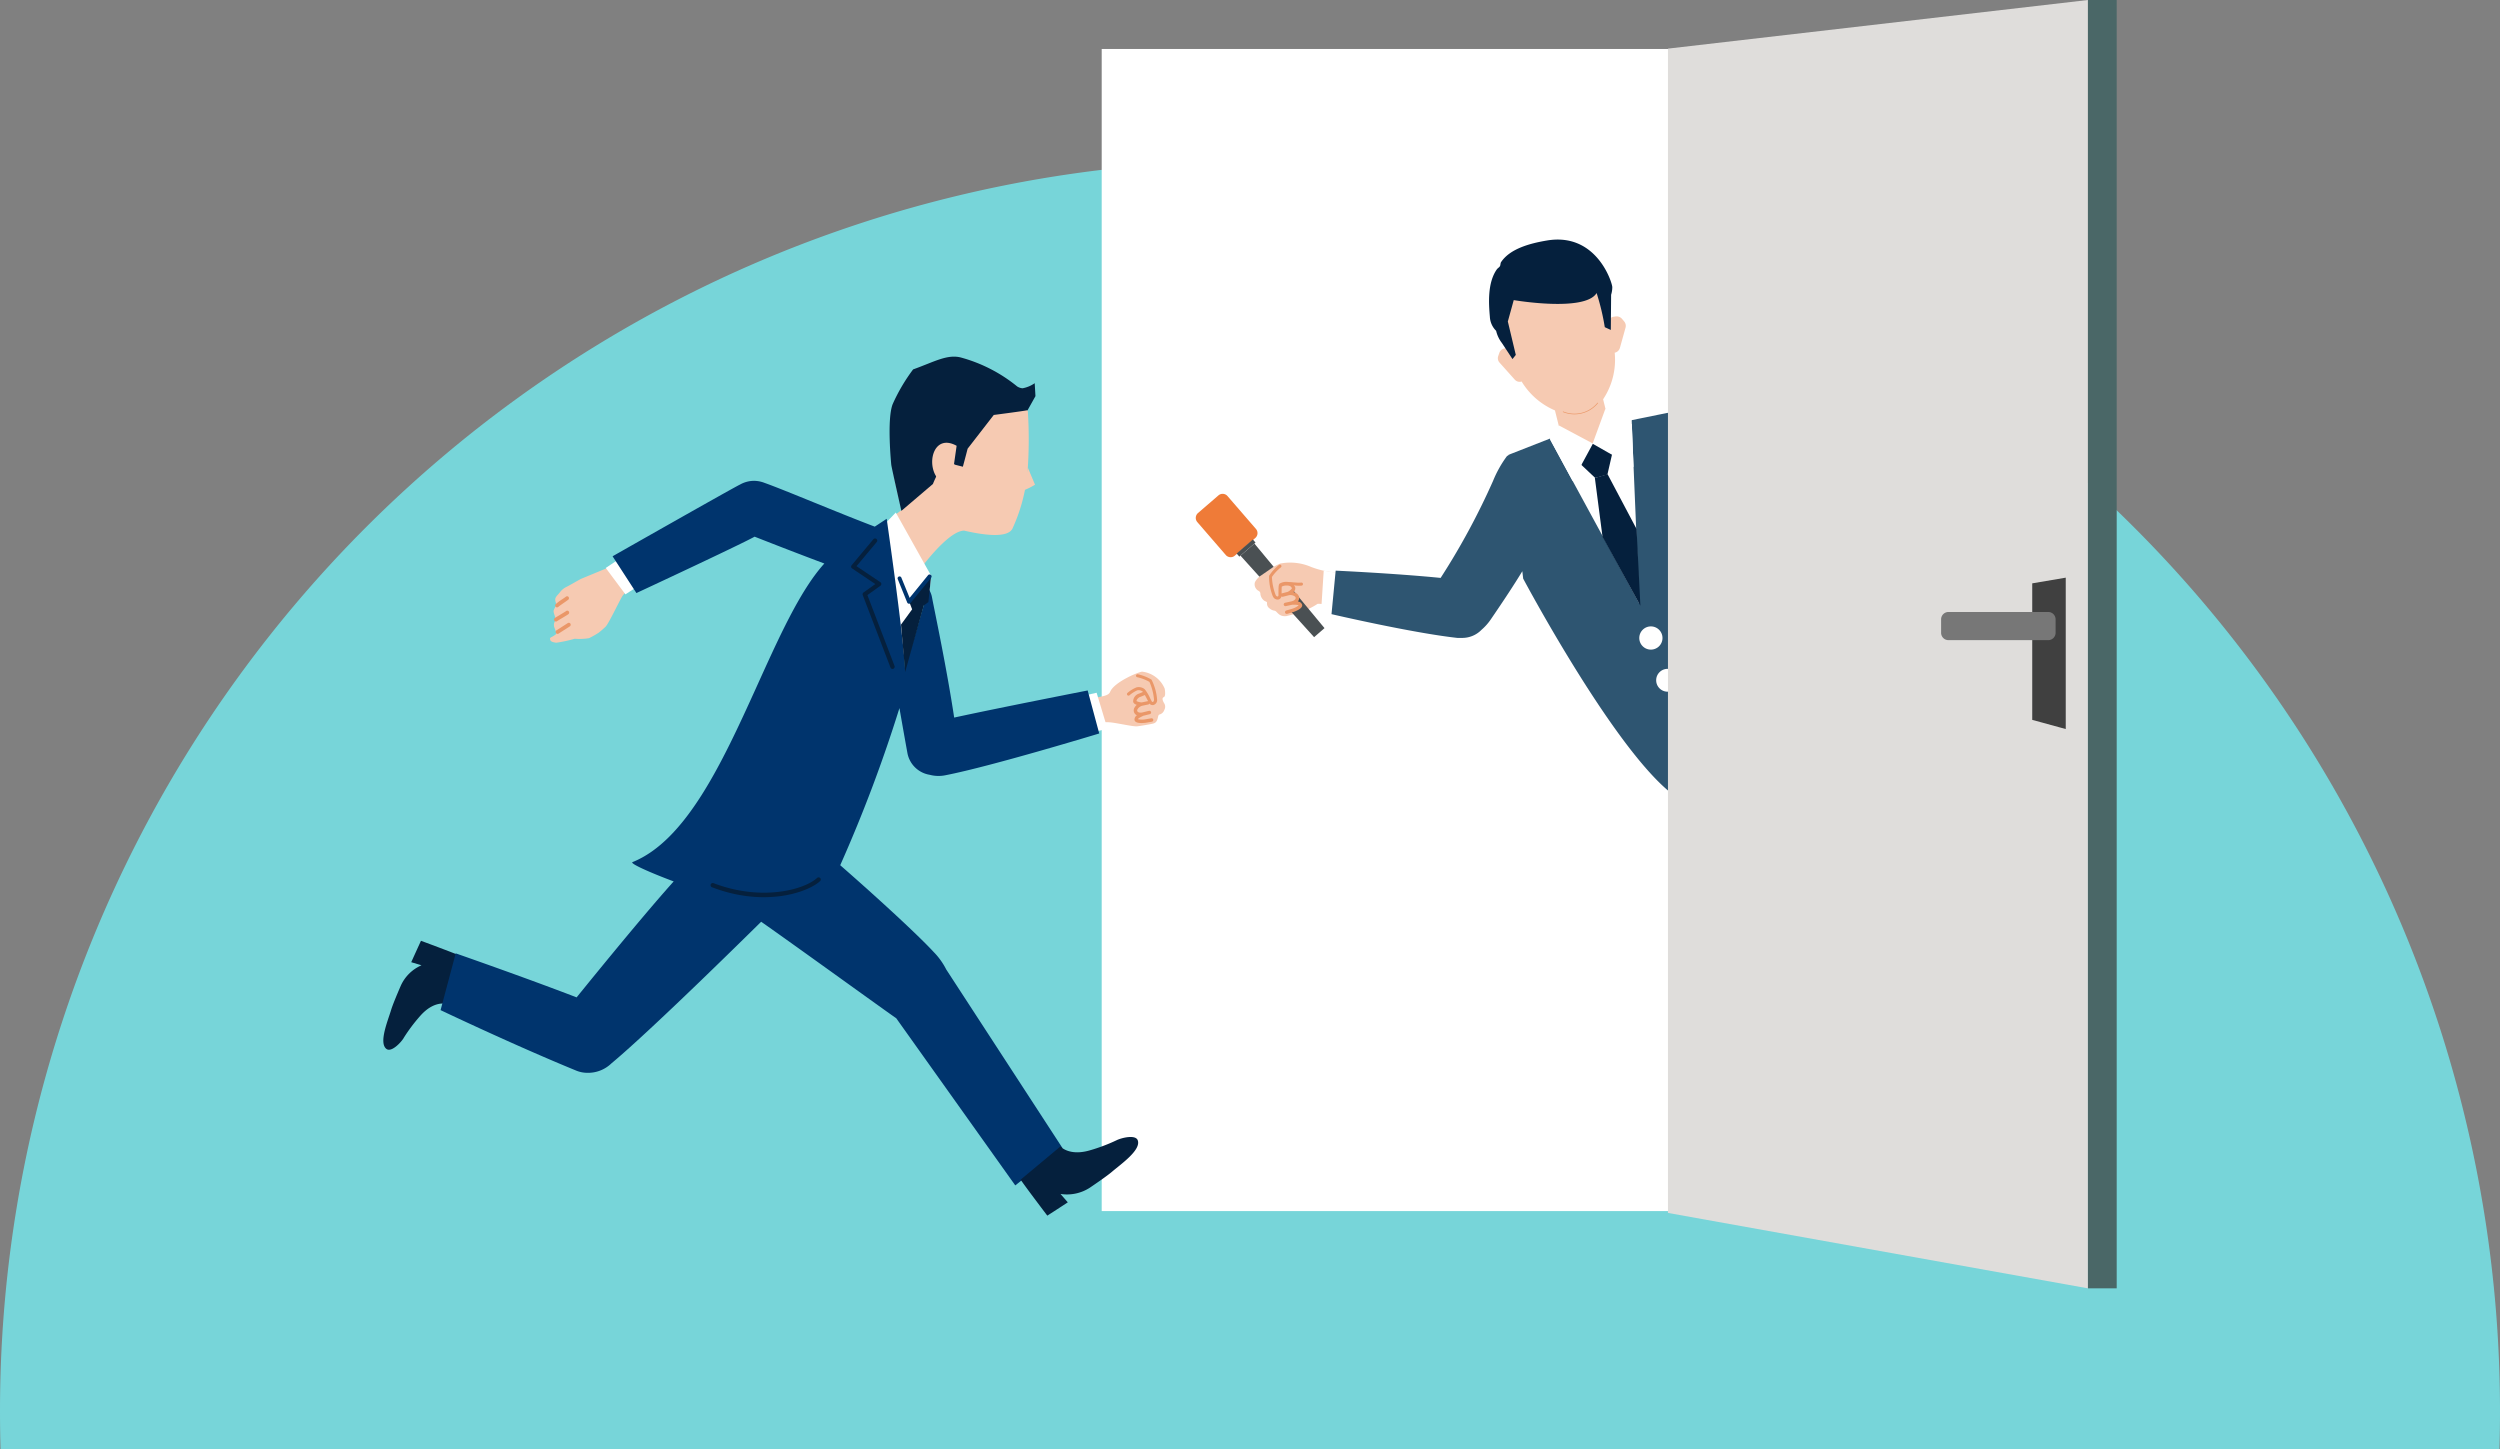 <svg xmlns="http://www.w3.org/2000/svg" xmlns:xlink="http://www.w3.org/1999/xlink" width="232.858" height="135" viewBox="0 0 232.858 135">
  <rect x="0" y="0" width="232.858" height="135" fill="#808080" stroke="none"/>
  <defs>
    <clipPath id="clip-path">
      <rect id="長方形_630" data-name="長方形 630" width="161.457" height="120" fill="none"/>
    </clipPath>
  </defs>
  <g id="グループ_2682" data-name="グループ 2682" transform="translate(-998.3 -2990)">
    <path id="パス_3658" data-name="パス 3658" d="M.054,145C.018,143.816,0,142.622,0,141.429a116.429,116.429,0,1,1,232.858,0c0,1.193-.018,2.387-.054,3.571Z" transform="translate(998.3 2980)" fill="#77d5d9"/>
    <g id="グループ_2661" data-name="グループ 2661" transform="translate(902.09 2990)">
      <g id="グループ_806" data-name="グループ 806" transform="translate(131.91)" clip-path="url(#clip-path)">
        <rect id="長方形_628" data-name="長方形 628" width="52.91" height="108.242" transform="translate(66.916 4.562)" fill="#fff"/>
        <path id="パス_3567" data-name="パス 3567" d="M73.954,16.941s-.845-.142-1.6-.265a8.12,8.12,0,0,1-1.743-.451,4.889,4.889,0,0,0-2.906-.318c-.848.368-2.173,1.213-2.356,1.782a.694.694,0,0,0,.338.749.313.313,0,0,1,.186.308.91.91,0,0,0,.364.623c.189.1.262.1.252.2a.555.555,0,0,0,.255.527.9.9,0,0,0,.457.2c.239.043.368.593,1.1.5a14.2,14.2,0,0,0,1.517-.444,6.566,6.566,0,0,0,1.372-.689c.093-.07,2.4.215,2.4.215Z" transform="translate(15.825 36.588)" fill="#f6cab2" fill-rule="evenodd"/>
        <path id="パス_3568" data-name="パス 3568" d="M66.341,18.521l2.2,2.432.967-.842L66.6,16.6l-.172.139s.739.325.494,1c.888.348-.58.779-.58.779" transform="translate(18.16 38.395)" fill="#4a5053"/>
        <path id="パス_3569" data-name="パス 3569" d="M68.028,17.445l-1.792-2.163-1.3,1.126L66.7,18.363Z" transform="translate(14.904 35.347)" fill="#4a5053"/>
        <path id="パス_3570" data-name="パス 3570" d="M63.886,15.669l1.9-1.64a.6.6,0,0,1,.848.063l2.647,3.058a.6.6,0,0,1-.063.848l-1.9,1.64a.6.6,0,0,1-.848-.06l-2.647-3.061a.6.6,0,0,1,.063-.848" transform="translate(12.001 32.115)" fill="#ef7b38"/>
        <path id="パス_3571" data-name="パス 3571" d="M64.827,16.473l1.511-1.305.248.285-1.511,1.309Z" transform="translate(14.658 35.083)" fill="#4a5053"/>
        <path id="パス_3572" data-name="パス 3572" d="M67.91,17.768a2.9,2.9,0,0,0,.845.063.15.15,0,0,0,.159-.133.145.145,0,0,0-.133-.156h0a2.267,2.267,0,0,1-.5,0c-.441-.027-.272-.033-.745-.053a1.235,1.235,0,0,0-.8.152c-.1.1-.1.318-.106.805,0,.109,0,.2,0,.275,0,.03-.01.1-.066.116s-.129-.023-.192-.126a5.268,5.268,0,0,1-.351-1.69,4.117,4.117,0,0,1,.835-.895.14.14,0,0,0,.02-.2.143.143,0,0,0-.2-.023,4.131,4.131,0,0,0-.921,1.014,4.994,4.994,0,0,0,.351,1.912l.02.03a.476.476,0,0,0,.51.262.377.377,0,0,0,.272-.288.159.159,0,0,0,.139.03l.55-.139a.708.708,0,0,1,.523.089.223.223,0,0,1,.109.129c.03.176-.176.295-.361.345l-.62.136a.165.165,0,0,0-.126.192l.017.04a.16.16,0,0,0,.176.083l.61-.133h.086c.116,0,.451,0,.5.063a1.8,1.8,0,0,1-.59.311l-.567.166a.163.163,0,0,0,.1.311l.57-.172c.341-.119.895-.364.808-.686a.449.449,0,0,0-.394-.292.5.5,0,0,0-.063-.706.483.483,0,0,0-.08-.056,1,1,0,0,0-.272-.119.438.438,0,0,0,.172-.414c-.076-.3-.411-.308-.285-.245m-.987.8,0-.116c0-.149,0-.354.013-.53a.926.926,0,0,1,.461-.1c.364-.013.457.162.487.268a1.145,1.145,0,0,1-.391.321l-.53.136Z" transform="translate(16.75 36.719)" fill="#ea9768"/>
        <path id="パス_3573" data-name="パス 3573" d="M69.21,16.326l-1.766-.282L67.2,19.811l1.994.321Z" transform="translate(20.152 37.112)" fill="#fff" fill-rule="evenodd"/>
        <path id="パス_3574" data-name="パス 3574" d="M105.936,21.7,101.97,11.412l-6.537,1.329-3.217,4.191L87.853,14.45,84.2,15.881a.527.527,0,0,0-.076.033l-.142.056,0,.03a1.1,1.1,0,0,0-.156.1A10.628,10.628,0,0,0,82.539,18.4a65.925,65.925,0,0,1-4.88,9.031c-4.277-.424-9.777-.676-9.777-.676l-.388,4.052s7.5,1.749,11.722,2.213a2.536,2.536,0,0,0,.318,0h.179a2.5,2.5,0,0,0,1.753-.755,4.989,4.989,0,0,0,.885-1c1.375-2.011,2.226-3.323,2.916-4.456l.08.689s8.909,16.751,14.326,20.375c3.886,2.6,12.659,5.354,12.659,5.354Z" transform="translate(20.827 26.397)" fill="#2e5571" fill-rule="evenodd"/>
        <path id="パス_3575" data-name="パス 3575" d="M83.937,12.586l-.209-.245a.655.655,0,0,0-.573-.222l-.182.027a.644.644,0,0,0-.5.368c-.023.04-.04.089-.066.139l-.036-.129c-1.358-4.334-2.823-5.655-6.063-4.751s-4.347,3.3-3.3,7.044c.027.083.05.162.076.245a.929.929,0,0,0-.136,0l-.209.053a.608.608,0,0,0-.431.394l-.106.3a.613.613,0,0,0,.119.606l1.421,1.59a.614.614,0,0,0,.606.189l.033-.02.017.033a6.7,6.7,0,0,0,3.088,2.667l1.064,4.257,4.459-1.113-1.037-4.181a6.645,6.645,0,0,0,1.083-4.3l-.007-.036a.638.638,0,0,0,.487-.447l.523-1.879a.634.634,0,0,0-.126-.59" transform="translate(31.647 17.354)" fill="#f6cab2"/>
        <path id="パス_3576" data-name="パス 3576" d="M81.258,11.915l.7,16.738L73.635,13.346l3.989.457Z" transform="translate(35.031 27.559)" fill="#fff"/>
        <path id="パス_3577" data-name="パス 3577" d="M76.083,13.332,74.9,13.68l.712,5.48,3.528,6.424-.354-7.146Z" transform="translate(37.951 30.838)" fill="#05203d"/>
        <path id="パス_3578" data-name="パス 3578" d="M76.254,12.42l1.16,1.08-.454,1.978-1.136.311-1.312-1.236L75,12.781Z" transform="translate(37.059 28.727)" fill="#05203d"/>
        <path id="パス_3579" data-name="パス 3579" d="M81.436,16.9l-.176-4.39L78.8,11.5l-1.173,3.2-3.134-1.67L73.63,14.27l2.13,3.936,1.879-3.469Z" transform="translate(35.02 26.602)" fill="#fff"/>
        <path id="パス_3580" data-name="パス 3580" d="M77.964,18.373a1.081,1.081,0,1,1,0-.007l0,.007" transform="translate(41.186 41.057)" fill="#fff"/>
        <path id="パス_3581" data-name="パス 3581" d="M78.429,19.561a1.064,1.064,0,1,1,0-.007l0,.007" transform="translate(42.261 43.805)" fill="#fff"/>
        <path id="パス_3582" data-name="パス 3582" d="M77.321,6.82c-1.58.265-3.442.762-4.277,2.014-.066.1-.046.275-.106.378-.07.119-.2.179-.282.288-.918,1.285-.752,3.31-.656,4.433a1.965,1.965,0,0,0,.583,1.3,2.932,2.932,0,0,0,.537,1.133l.987,1.5.308-.388-.742-3.114.55-1.991s6.639,1.136,7.719-.659a21.571,21.571,0,0,1,.762,3.181l.563.258.027-3.277a2.433,2.433,0,0,0,.109-.722c-.03-.484-1.5-5.1-6.083-4.334" transform="translate(31.071 15.58)" fill="#05203d"/>
        <path id="パス_3583" data-name="パス 3583" d="M74.007,12.144a2.8,2.8,0,0,0,3.21-.812" transform="translate(35.892 26.212)" fill="none" stroke="#ea9768" stroke-linecap="round" stroke-miterlimit="10" stroke-width="0.061"/>
        <path id="パス_3584" data-name="パス 3584" d="M116.071,120l-39.118-7.024V4.529L116.071,0Z" transform="translate(42.706 0)" fill="#dfdddb"/>
        <rect id="長方形_629" data-name="長方形 629" width="2.68" height="120" transform="translate(158.777)" fill="#4a6767"/>
        <path id="パス_3585" data-name="パス 3585" d="M90.315,30.341l-3.121-.855V16.77l3.121-.53Z" transform="translate(66.395 37.565)" fill="#404040"/>
        <path id="パス_3586" data-name="パス 3586" d="M85.318,17.205h9.29a.688.688,0,0,1,.689.686V19.14a.689.689,0,0,1-.689.689h-9.29a.686.686,0,0,1-.686-.689V17.891a.685.685,0,0,1,.686-.686" transform="translate(60.469 39.797)" fill="#777"/>
        <path id="パス_3587" data-name="パス 3587" d="M42.734,35.5a15.632,15.632,0,0,1,1.534-2.047c1.285-1.464,2.419-1.126,2.419-1.126L48.1,27.887c-.742-.325-3.754-1.438-3.754-1.438s-.4.875-.908,1.994l.957.288a3.75,3.75,0,0,0-1.928,1.9c-.417.964-.772,1.829-.9,2.253-.3,1.007-1.179,3.075-.437,3.638.454.348,1.352-.593,1.607-1.02" transform="translate(-40.835 61.179)" fill="#05203d" fill-rule="evenodd"/>
        <path id="パス_3588" data-name="パス 3588" d="M46.045,19.826l.023.08.013.043A.519.519,0,0,1,46,20.33a1.116,1.116,0,0,0-.146.335.833.833,0,0,0,.026.182c.017.066.04.136.063.209s.053.162.076.255v.007a.323.323,0,0,1-.04.331.493.493,0,0,0-.089.252,1,1,0,0,0,.013.222c.03.109.152.4.152.424l.043.086c.01.146.073.169-.262.368l-.027.017c-.258.152-.348.133-.245.391.06.146.408.2.543.215a12.185,12.185,0,0,0,1.716-.371,5.435,5.435,0,0,0,1.332-.053,8.379,8.379,0,0,0,.888-.5,7.872,7.872,0,0,0,.666-.58c.295-.3,1.345-2.541,1.584-2.882,0-.007.394-.467.424-.494.179-.169.669-.361.851-.523l.013-.013c.2-.179.4-.361.593-.547a1.483,1.483,0,0,0,.017-.321,2.038,2.038,0,0,0-.053-.351c-.02-.076-.043-.149-.066-.222a1.738,1.738,0,0,0-.878-1.093c-.123.086-4.781,2-4.781,2-.378.2-.908.52-1.329.736a1.661,1.661,0,0,0-.61.48c-.225.3-.48.467-.464.732a1.131,1.131,0,0,0,.033.212" transform="translate(-29.993 36.241)" fill="#f6cab2"/>
        <path id="パス_3589" data-name="パス 3589" d="M45.713,18.308l.01.023a.068.068,0,0,0,.1.03h.007l1.047-.673a.085.085,0,0,0,.027-.109.072.072,0,0,0-.1-.03l0,0-1.05.669a.086.086,0,0,0-.033.086" transform="translate(-29.558 40.572)" fill="#ea9768"/>
        <path id="パス_3590" data-name="パス 3590" d="M46.907,17.51l.043,0a.194.194,0,0,1,.113.086.187.187,0,0,1-.06.245l-1.05.673a.163.163,0,0,1-.136.02.171.171,0,0,1-.113-.083l-.02-.053a.183.183,0,0,1,.083-.192l1.05-.673a.167.167,0,0,1,.089-.027" transform="translate(-29.628 40.502)" fill="#ea9768"/>
        <path id="パス_3591" data-name="パス 3591" d="M45.668,17.945a.073.073,0,0,0,.086.06l.027-.01c.066-.043.255-.156.451-.275.341-.2.567-.338.613-.381a.082.082,0,0,0,.013-.109.074.074,0,0,0-.1-.02l-.007.007c-.043.036-.348.219-.593.364-.2.123-.388.235-.457.285a.076.076,0,0,0-.033.08" transform="translate(-29.662 39.782)" fill="#ea9768"/>
        <path id="パス_3592" data-name="パス 3592" d="M46.868,17.168h.023a.179.179,0,0,1,.119.07.185.185,0,0,1-.03.252c-.05.043-.225.149-.623.388-.172.1-.381.229-.447.275a.165.165,0,0,1-.136.023.169.169,0,0,1-.113-.083l-.023-.056a.19.19,0,0,1,.076-.189c.073-.046.258-.159.454-.275l.01-.007c.205-.123.54-.325.58-.358a.165.165,0,0,1,.109-.04" transform="translate(-29.732 39.711)" fill="#ea9768"/>
        <path id="パス_3593" data-name="パス 3593" d="M45.7,17.568a.061.061,0,0,0,.023.04.073.073,0,0,0,.1,0l0,0c.04-.043.4-.295.61-.444.176-.119.285-.2.315-.222a.082.082,0,0,0,.013-.109.071.071,0,0,0-.1-.02l-.007,0c-.027.027-.162.119-.3.215a6.419,6.419,0,0,0-.643.474.075.075,0,0,0-.017.07" transform="translate(-29.586 38.844)" fill="#ea9768"/>
        <path id="パス_3594" data-name="パス 3594" d="M46.777,16.763H46.8a.184.184,0,0,1,.119.07.189.189,0,0,1-.03.252c-.033.026-.123.089-.321.229-.162.113-.55.381-.593.427a.174.174,0,0,1-.123.06.177.177,0,0,1-.129-.05.184.184,0,0,1-.013-.248,5.61,5.61,0,0,1,.663-.49c.176-.119.275-.192.295-.209a.171.171,0,0,1,.109-.04" transform="translate(-29.658 38.774)" fill="#ea9768"/>
        <path id="パス_3595" data-name="パス 3595" d="M51.781,17.9l-2.859,1.845L47.09,17.286,49.906,15.4Z" transform="translate(-26.369 35.615)" fill="#fff"/>
        <path id="パス_3596" data-name="パス 3596" d="M60.588,21.5s.368-.07,1.01-.209c.434-.1,1.1-.142,1.249-.52.354-.891,2.551-1.822,2.965-1.885a2.593,2.593,0,0,1,2.12,1.59c.04.235.1.729-.1.789-.189.086-.076.364.066.593a.6.6,0,0,1,0,.586.664.664,0,0,1-.49.447c-.159.113-.053.676-.507.818-.189.06-1.249.242-1.557.272s-1.623-.255-2.26-.345a4.294,4.294,0,0,0-1.706.1c-.391.083-.8-2.233-.8-2.233" transform="translate(4.853 43.673)" fill="#f6cab2" fill-rule="evenodd"/>
        <path id="パス_3597" data-name="パス 3597" d="M62.591,19.063a.144.144,0,0,0,.109.172,4.163,4.163,0,0,1,1.143.437,5.3,5.3,0,0,1,.427,1.67c-.01.123-.066.189-.116.2s-.1-.05-.109-.076l-.126-.242a3.961,3.961,0,0,0-.51-.861.871.871,0,0,0-.772-.182,2.98,2.98,0,0,0-.842.52.145.145,0,0,0,.182.225,2.827,2.827,0,0,1,.722-.464.573.573,0,0,1,.517.119l.023.027-.361.152a.769.769,0,0,0-.553.759c.027.129.139.229.335.292a.979.979,0,0,0-.192.229.5.5,0,0,0,.126.7.293.293,0,0,0,.083.046.452.452,0,0,0-.225.437c.063.325.669.3,1.027.258l.586-.1a.166.166,0,0,0,.136-.156l0-.03a.164.164,0,0,0-.186-.133l-.58.1a1.8,1.8,0,0,1-.666-.017c.023-.083.318-.229.424-.278l.076-.04.606-.149A.163.163,0,0,0,64,22.526l-.007-.04a.163.163,0,0,0-.2-.119l-.616.152c-.189.036-.424.02-.477-.149a.246.246,0,0,1,.043-.166.722.722,0,0,1,.431-.311l.557-.116a.162.162,0,0,0,.113-.089.365.365,0,0,0,.368.139.472.472,0,0,0,.345-.457v-.036a4.974,4.974,0,0,0-.523-1.872,4.134,4.134,0,0,0-1.272-.5.143.143,0,0,0-.169.106m1.077,2.4-.533.113a1.152,1.152,0,0,1-.494-.119c-.023-.109.152-.328.341-.394l.013,0,.417-.172c.086.152.179.335.249.47l.053.1Z" transform="translate(7.521 43.842)" fill="#ea9768"/>
        <path id="パス_3598" data-name="パス 3598" d="M62.123,19.476l1.014,3.366-1.872.4-.908-3.373Z" transform="translate(4.32 45.049)" fill="#fff"/>
        <path id="パス_3599" data-name="パス 3599" d="M55.145,18.632c-.182,1.474.941,5.473.941,5.473l-.629.467,2.7,4.579c.749-.941,2.554-3.094,3.731-3.108,1.534.355,4.015.782,4.5-.189a15.951,15.951,0,0,0,1.411-5.39,40.712,40.712,0,0,0,.02-5.556s-2.578-4.108-5.579-4.665c-4.509-.838-6.328,2.253-7.09,8.389" transform="translate(-7.784 23.381)" fill="#f6cab2"/>
        <path id="パス_3600" data-name="パス 3600" d="M59.206,13.148l-.358,2.1a6.192,6.192,0,0,0,1.027-.514c-.027-.073-.669-1.59-.669-1.59" transform="translate(0.828 30.412)" fill="#f6cab2"/>
        <path id="パス_3601" data-name="パス 3601" d="M67.933,15l.722-1.292-.07-1.206a2.866,2.866,0,0,1-1.136.474,1.1,1.1,0,0,1-.494-.169,14.2,14.2,0,0,0-5.145-2.67c-1.312-.394-2.548.364-4.549,1.08a16.673,16.673,0,0,0-1.9,3.224c-.567,1.4-.136,5.662-.136,5.662.05.361.941,4.29.941,4.29l2.935-2.5A12.2,12.2,0,0,1,60.2,19.808c.341-.328.941.282.941.282l.752.192s.172-.62.444-1.68l2.435-3.141s2.7-.351,3.111-.437l.03.017.013-.03.01,0Z" transform="translate(-7.909 23.19)" fill="#05203d"/>
        <path id="パス_3602" data-name="パス 3602" d="M56.6,15.52a1.525,1.525,0,0,0,1.421.851l.52-3.641c-2.031-1.126-2.773,1.388-1.941,2.79" transform="translate(-5.138 28.793)" fill="#f6cab2"/>
        <path id="パス_3603" data-name="パス 3603" d="M59.479,15.956l1.481-1.547,3.3,5.9-.176,1.514-1.246,1.756-2.5,9.674-7.564-4.065Z" transform="translate(-13.224 33.329)" fill="#fff"/>
        <path id="パス_3604" data-name="パス 3604" d="M88.392,57.42c-1.633-1.766-5.712-5.477-8.72-8.1a133.98,133.98,0,0,0,5.516-14.634c.331,1.9.62,3.515.752,4.234A2.519,2.519,0,0,0,88.011,40.9a3.193,3.193,0,0,0,1.5.033c4.261-.832,14.286-3.883,14.286-3.883l-1.077-4.006s-8.3,1.623-12.434,2.525c-.686-4.549-1.733-9.472-2.064-11.192a2.022,2.022,0,0,0-.315-.779l-2.2,7.385C85.546,27.784,84,17.053,84,17.053l-1.11.732c-3.293-1.242-8.455-3.436-10.271-4.078a2.772,2.772,0,0,0-.994-.189,2.679,2.679,0,0,0-1.292.351c-.451.192-11.864,6.676-11.864,6.676l2.22,3.426s9.525-4.433,10.99-5.241l.02-.01c2.213.871,4.516,1.759,6.494,2.5-2.306,2.548-4.3,7.044-6.417,11.718C68.666,39.794,65.3,47.03,60.327,49.031c-.292.116,1.587.957,3.833,1.8-3.184,3.538-9.022,10.781-9.041,10.8-4.847-1.865-11.261-4.1-11.261-4.1l-1.411,5.288s6.851,3.263,12.6,5.619a2.746,2.746,0,0,0,1.017.219,3.141,3.141,0,0,0,2.3-.881c3.886-3.23,13.869-13.12,13.945-13.189,3,2.094,12.341,8.853,12.576,8.982L95.976,79.144l4.4-3.475L89.545,59.03a6.527,6.527,0,0,0-1.153-1.61" transform="translate(-37.111 31.268)" fill="#00346d"/>
        <path id="パス_3605" data-name="パス 3605" d="M58.2,16.183l-2.1,2.293.325.848-1.037,1.421.388,4.416,1.736-6.2.427-.318Z" transform="translate(-7.166 37.432)" fill="#05203d"/>
        <path id="パス_3606" data-name="パス 3606" d="M56.283,18.859a.187.187,0,0,1-.093-.1l-.881-2.177a.182.182,0,1,1,.338-.136l.769,1.885,1.726-2.124A.183.183,0,0,1,58.4,16.2a.188.188,0,0,1,.027.248L56.505,18.81a.192.192,0,0,1-.169.066l-.053-.017" transform="translate(-7.391 37.357)" fill="#00346d"/>
        <path id="パス_3607" data-name="パス 3607" d="M57.758,27.271a.2.2,0,0,1-.1-.113l-2.584-6.745a.208.208,0,0,1,.073-.242l1.1-.785-2.163-1.454a.2.2,0,0,1-.056-.282l.017-.02,2.021-2.419a.2.2,0,0,1,.285-.027.2.2,0,0,1,.027.288L54.495,17.72l2.22,1.491a.2.2,0,0,1,.056.282.162.162,0,0,1-.053.053l-1.209.868,2.528,6.6a.208.208,0,0,1-.116.265A.213.213,0,0,1,57.758,27.271Z" transform="translate(-10.417 35.015)" fill="#05203d"/>
        <path id="パス_3608" data-name="パス 3608" d="M51.424,26.006c-.411-.116-.828-.255-1.256-.417a.2.2,0,0,1-.116-.262.2.2,0,0,1,.262-.119c4.589,1.749,8.544.547,9.641-.487a.207.207,0,0,1,.288.007.2.2,0,0,1-.007.288c-.957.9-4.377,2.243-8.813.991" transform="translate(-19.551 57.053)" fill="#05203d"/>
        <path id="パス_3609" data-name="パス 3609" d="M67.686,32.27a16.118,16.118,0,0,1-2.482.938c-1.938.567-2.743-.361-2.743-.361l-3.707,3.094c.47.7,2.485,3.35,2.485,3.35s.845-.54,1.908-1.239l-.679-.782a3.908,3.908,0,0,0,2.743-.59c.9-.61,1.693-1.17,2.041-1.468C68.08,34.5,70,33.181,69.661,32.27c-.205-.553-1.517-.229-1.975,0" transform="translate(0.611 73.938)" fill="#05203d" fill-rule="evenodd"/>
      </g>
    </g>
  </g>
</svg>
